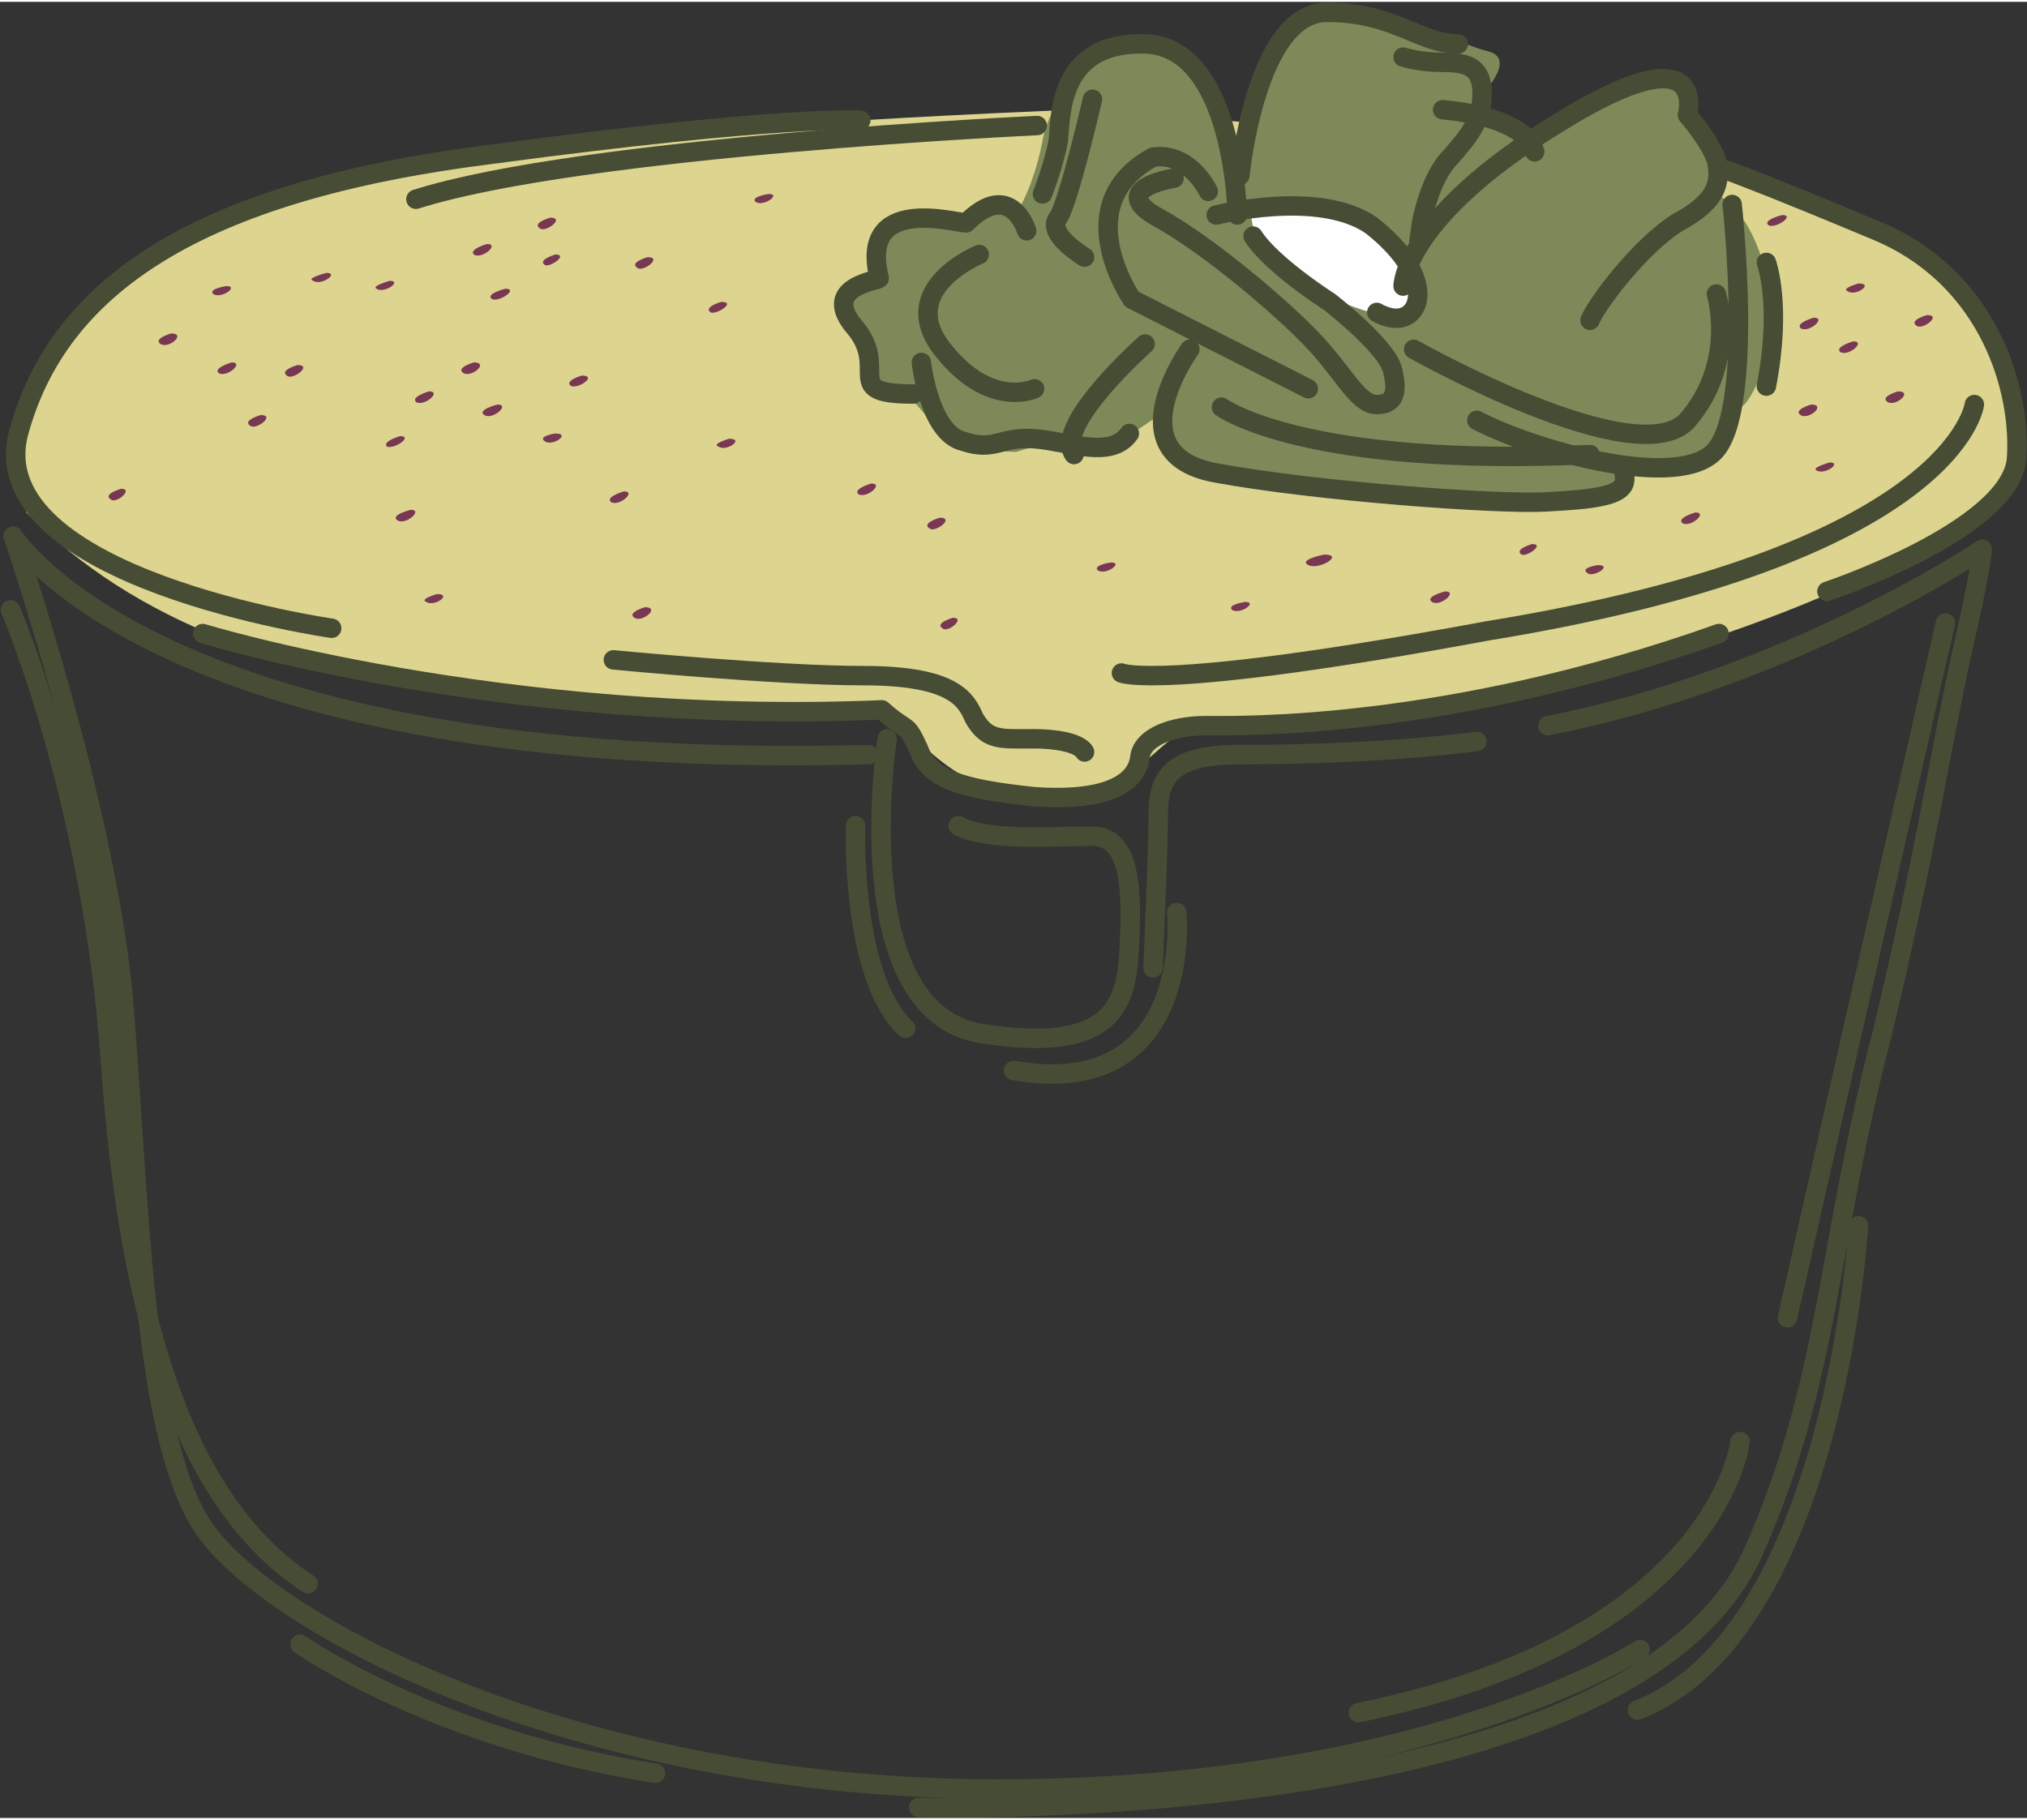 <?xml version="1.0" encoding="UTF-8"?>
<!DOCTYPE svg PUBLIC "-//W3C//DTD SVG 1.1//EN" "http://www.w3.org/Graphics/SVG/1.1/DTD/svg11.dtd">
<!-- Creator: CorelDRAW X8 -->
<svg xmlns="http://www.w3.org/2000/svg" xml:space="preserve" width="764px" height="686px" version="1.1" style="shape-rendering:geometricPrecision; text-rendering:geometricPrecision; image-rendering:optimizeQuality; fill-rule:evenodd; clip-rule:evenodd"
viewBox="0 0 770 690"
 xmlns:xlink="http://www.w3.org/1999/xlink">
 <rect x="0" y="0" width="770" height="690" fill="#333333" stroke="none"/>
 <defs>
  <style type="text/css">
   <![CDATA[
    .str0 {stroke:#474D34;stroke-width:7.384;stroke-linecap:round;stroke-linejoin:round}
    .fil4 {fill:none;fill-rule:nonzero}
    .fil3 {fill:#FEFEFE;fill-rule:nonzero}
    .fil0 {fill:#DCD48F;fill-rule:nonzero}
    .fil2 {fill:#783752;fill-rule:nonzero}
    .fil1 {fill:#7E895A;fill-rule:nonzero}
   ]]>
  </style>
 </defs>
 <g id="Layer_x0020_1">
  <path class="fil0" d="M236 266l105 5c0,0 19,30 52,31 49,1 43,-32 76,-28 33,4 191,-16 292,-85 4,-19 13,-83 -71,-112 -5,-1 -47,-19 -47,-19l-235 -17c0,0 -188,7 -260,22 -69,13 -154,51 -138,131 31,31 90,72 226,72z"/>
  <path class="fil1" d="M424 15c0,0 -25,18 -28,38 -4,20 -11,29 -11,29 0,0 -7,-9 -24,2 1,0 -24,-3 -26,9 -1,12 -6,14 -6,14 0,0 -8,1 -4,17 3,16 3,20 13,23 9,2 12,9 17,14 4,5 20,10 31,10 0,0 18,-6 26,-3 9,4 22,-7 27,-10 5,-4 1,16 23,21 21,5 157,28 160,-2 14,3 36,2 39,-23 3,0 12,-17 12,-33 0,-15 -6,-40 -21,-48 0,0 -6,-45 -22,-45 -16,0 -52,24 -52,24 0,0 -15,-10 -21,-10 0,-1 21,-19 9,-23 -12,-3 -17,-8 -31,-11 -14,-2 -47,-6 -52,11 -4,17 -9,35 -9,35 0,0 -4,10 -8,-2 -3,-12 -4,-37 -42,-37z"/>
  <path class="fil2" d="M86 108c0,0 -7,1 -5,3 3,2 10,-3 5,-3z"/>
  <path class="fil2" d="M65 126c0,0 -7,2 -4,4 3,2 10,-4 4,-4z"/>
  <path class="fil2" d="M88 137c0,0 -7,2 -5,4 3,2 10,-4 5,-4z"/>
  <path class="fil2" d="M99 157c0,0 -7,2 -4,4 2,2 10,-4 4,-4z"/>
  <path class="fil2" d="M113 138c0,0 -7,2 -4,4 2,2 10,-4 4,-4z"/>
  <path class="fil2" d="M148 106c0,0 -7,2 -5,3 3,2 10,-3 5,-3z"/>
  <path class="fil2" d="M124 103c0,0 -8,2 -5,3 3,2 10,-3 5,-3z"/>
  <path class="fil2" d="M185 92c0,0 -7,2 -5,4 3,2 10,-4 5,-4z"/>
  <path class="fil2" d="M209 82c0,0 -7,2 -4,4 2,2 10,-4 4,-4z"/>
  <path class="fil2" d="M211 96c0,0 -7,2 -4,4 2,1 9,-4 4,-4z"/>
  <path class="fil2" d="M192 109c0,0 -8,2 -5,4 3,1 10,-4 5,-4z"/>
  <path class="fil2" d="M180 137c0,0 -7,2 -4,4 3,2 10,-4 4,-4z"/>
  <path class="fil2" d="M163 148c0,0 -7,2 -5,4 3,2 10,-4 5,-4z"/>
  <path class="fil2" d="M152 165c0,0 -7,2 -5,4 3,1 10,-4 5,-4z"/>
  <path class="fil2" d="M156 193c0,0 -8,2 -5,4 3,2 10,-4 5,-4z"/>
  <path class="fil2" d="M237 186c0,0 -7,2 -5,4 3,2 10,-4 5,-4z"/>
  <path class="fil2" d="M221 142c0,0 -7,2 -4,4 3,1 10,-4 4,-4z"/>
  <path class="fil2" d="M331 183c0,0 -7,2 -5,4 3,2 10,-4 5,-4z"/>
  <path class="fil2" d="M245 230c0,0 -7,2 -4,4 3,2 10,-4 4,-4z"/>
  <path class="fil2" d="M166 225c0,0 -7,2 -4,3 3,2 10,-3 4,-3z"/>
  <path class="fil2" d="M46 185c0,0 -7,2 -4,4 2,2 9,-4 4,-4z"/>
  <path class="fil2" d="M357 196c0,0 -7,2 -4,4 2,2 10,-4 4,-4z"/>
  <path class="fil2" d="M473 228c0,0 -7,1 -5,3 3,2 10,-3 5,-3z"/>
  <path class="fil2" d="M549 224c0,0 -8,2 -5,4 3,2 10,-4 5,-4z"/>
  <path class="fil2" d="M706 107c0,0 -7,2 -4,3 3,2 10,-3 4,-3z"/>
  <path class="fil2" d="M732 119c0,0 -7,2 -4,4 2,2 10,-4 4,-4z"/>
  <path class="fil2" d="M704 129c0,0 -7,2 -5,4 3,2 10,-4 5,-4z"/>
  <path class="fil2" d="M689 120c0,0 -7,2 -5,4 3,2 10,-4 5,-4z"/>
  <path class="fil2" d="M677 81c0,0 -8,2 -5,4 3,1 10,-4 5,-4z"/>
  <path class="fil2" d="M695 175c0,0 -7,2 -5,3 3,2 10,-3 5,-3z"/>
  <path class="fil2" d="M644 194c0,0 -7,2 -5,4 3,2 10,-4 5,-4z"/>
  <path class="fil2" d="M607 214c0,0 -7,1 -4,3 2,2 10,-3 4,-3z"/>
  <path class="fil2" d="M582 206c0,0 -7,2 -4,4 2,1 9,-4 4,-4z"/>
  <path class="fil2" d="M688 153c0,0 -7,2 -4,4 3,2 10,-4 4,-4z"/>
  <path class="fil2" d="M721 148c0,0 -7,2 -4,4 3,2 10,-4 4,-4z"/>
  <path class="fil2" d="M503 210c0,0 -10,2 -6,4 4,2 14,-4 6,-4z"/>
  <path class="fil2" d="M362 234c0,0 -7,2 -4,4 2,2 9,-4 4,-4z"/>
  <path class="fil2" d="M422 213c0,0 -7,1 -5,3 3,2 10,-3 5,-3z"/>
  <path class="fil2" d="M211 164c0,0 -7,1 -4,3 3,2 10,-3 4,-3z"/>
  <path class="fil2" d="M189 153c0,0 -8,2 -5,4 3,2 10,-4 5,-4z"/>
  <path class="fil2" d="M274 114c0,0 -7,2 -4,4 2,1 10,-4 4,-4z"/>
  <path class="fil2" d="M292 73c0,0 -7,1 -5,3 3,2 10,-3 5,-3z"/>
  <path class="fil2" d="M246 97c0,0 -7,2 -4,4 2,2 10,-4 4,-4z"/>
  <path class="fil2" d="M277 166c0,0 -7,2 -4,3 3,2 10,-3 4,-3z"/>
  <path class="fil3" d="M491 106c0,0 31,15 38,13 7,-1 21,-11 -10,-37 -23,-7 -43,-4 -43,-4 0,0 -3,5 4,15 6,10 11,13 11,13z"/>
  <path class="fil4 str0" d="M114 624c0,0 51,36 135,49"/>
  <path class="fil4 str0" d="M330 286c-269,7 -325,-83 -325,-83 0,0 36,105 42,178 6,73 7,158 28,195 20,37 140,103 304,103 163,0 244,-53 244,-53"/>
  <path class="fil4 str0" d="M349 686c0,0 270,8 317,-97 29,-65 28,-117 49,-197 16,-67 21,-101 29,-139 9,-39 9,-45 9,-45 0,0 -73,49 -165,67"/>
  <path class="fil4 str0" d="M337 280c0,0 -16,104 36,112 51,8 55,-12 56,-33 1,-20 1,-42 -14,-42 -16,0 -40,2 -51,-4"/>
  <path class="fil4 str0" d="M77 240c0,0 114,35 258,29 10,9 9,4 14,15 4,11 15,15 44,18 29,2 39,-6 40,-15 1,-8 13,-12 25,-12 12,0 91,2 195,-35"/>
  <path class="fil4 str0" d="M438 367c0,0 2,-45 2,-59 0,-15 7,-22 31,-22 24,0 59,-1 90,-5"/>
  <path class="fil4 str0" d="M694 224c0,0 69,-23 72,-50 2,-26 -10,-69 -53,-87 -43,-18 -57,-23 -57,-23"/>
  <path class="fil4 str0" d="M750 153c0,0 -7,57 -185,86 -124,23 -139,16 -139,16"/>
  <path class="fil4 str0" d="M126 238c0,0 -133,-19 -119,-74 15,-56 68,-92 179,-106 112,-15 141,-13 141,-13"/>
  <path class="fil4 str0" d="M394 47c0,0 -173,8 -236,28"/>
  <path class="fil4 str0" d="M4 231c0,0 31,72 38,172 7,100 29,168 75,198"/>
  <path class="fil4 str0" d="M739 236c0,0 -44,193 -60,264"/>
  <path class="fil4 str0" d="M706 465c0,0 -9,155 -84,184"/>
  <path class="fil4 str0" d="M325 313c0,0 -2,57 19,77"/>
  <path class="fil4 str0" d="M447 346c0,0 7,72 -62,60"/>
  <path class="fil4 str0" d="M233 250c0,0 62,6 95,6 34,0 39,9 42,16 4,7 8,8 16,8l8 0c0,0 15,0 18,5"/>
  <path class="fil4 str0" d="M661 547c0,0 -8,75 -145,103"/>
  <path class="fil4 str0" d="M446 67c0,0 -26,4 -6,15 20,11 49,36 60,48 11,12 16,23 23,23 7,0 8,-5 6,-13 -2,-9 -24,-26 -24,-26 0,0 -22,-14 -29,-25"/>
  <path class="fil4 str0" d="M462 81c0,0 39,-10 59,4 19,15 20,28 15,33 -5,5 -13,0 -13,0"/>
  <path class="fil4 str0" d="M471 66c0,0 6,-62 33,-62 26,0 35,12 50,12"/>
  <path class="fil4 str0" d="M533 21c0,0 6,2 15,2 10,0 15,2 15,12 0,10 -5,16 -12,24 -8,8 -11,25 -11,25l-1 7"/>
  <path class="fil4 str0" d="M396 73c0,0 4,-10 6,-20 1,-10 0,-38 33,-37 34,1 35,65 35,65"/>
  <path class="fil4 str0" d="M459 72c0,0 -7,-15 -21,-13 -33,18 -8,54 -8,54l67 34"/>
  <path class="fil4 str0" d="M390 87c0,0 -6,-20 -23,-3 -4,0 -41,-11 -33,21 0,1 -23,3 -9,19 13,16 -6,25 22,25"/>
  <path class="fil4 str0" d="M429 164c-7,10 -23,3 -36,2 -13,-1 -15,5 -27,1 -13,-3 -16,-30 -16,-30"/>
  <path class="fil4 str0" d="M372 96c0,0 -32,13 -14,36 18,23 35,15 35,15"/>
  <path class="fil4 str0" d="M452 132c0,0 -29,40 10,47 38,7 107,12 125,11 18,-1 32,-2 30,-10"/>
  <path class="fil4 str0" d="M464 154c0,0 31,23 140,18"/>
  <path class="fil4 str0" d="M537 132c0,0 85,48 104,27 19,-22 11,-48 11,-48"/>
  <path class="fil4 str0" d="M658 77c0,0 9,82 -8,95 -16,13 -68,-2 -89,-13"/>
  <path class="fil4 str0" d="M671 99c0,0 6,16 0,47"/>
  <path class="fil4 str0" d="M533 108c0,0 0,-26 59,-62 58,-36 49,-3 49,-3 0,0 8,9 11,17 2,9 0,16 -15,24 -14,9 -30,30 -33,37"/>
  <path class="fil4 str0" d="M548 41c0,0 31,2 35,16"/>
  <path class="fil4 str0" d="M415 37c0,0 -9,39 -13,45 -5,6 10,15 10,15"/>
  <path class="fil4 str0" d="M435 130c0,0 -35,31 -27,42"/>
 </g>
</svg>
